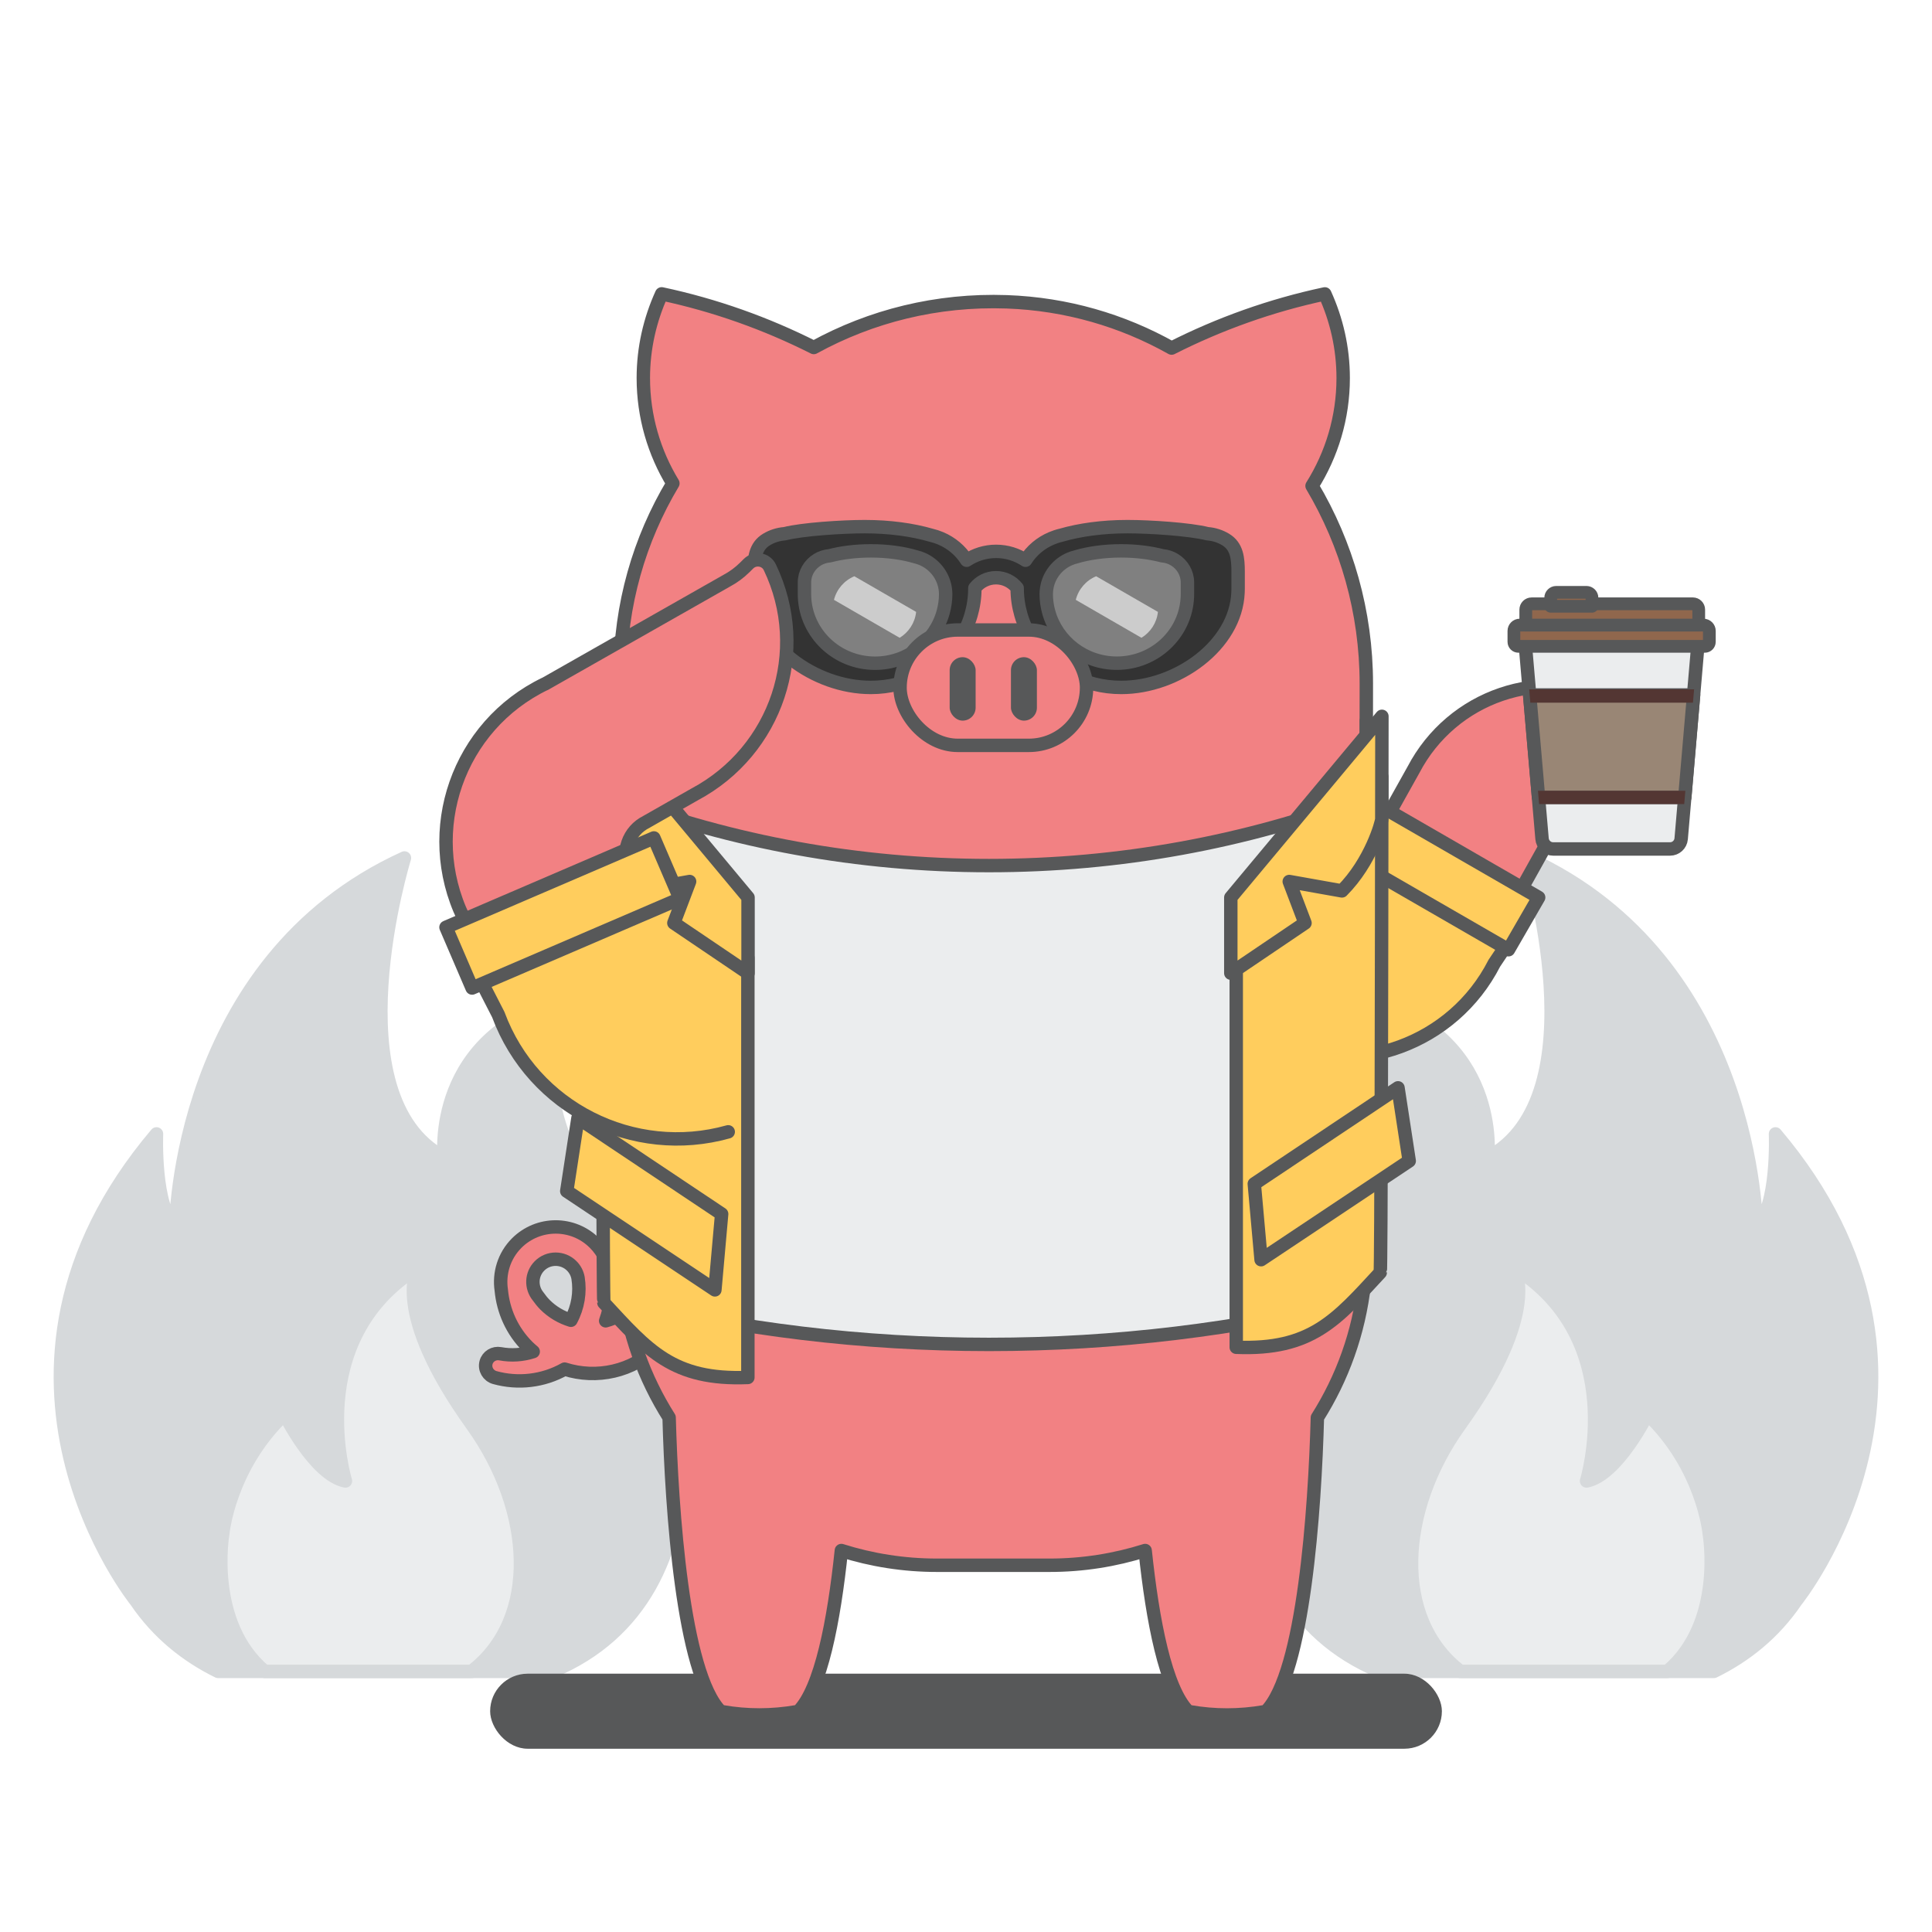<?xml version="1.0" encoding="UTF-8"?><svg xmlns="http://www.w3.org/2000/svg" viewBox="0 0 576 576"><defs><style>.cls-1{fill:#998675;}.cls-1,.cls-2,.cls-3,.cls-4,.cls-5,.cls-6,.cls-7,.cls-8,.cls-9{stroke-linecap:round;stroke-linejoin:round;}.cls-1,.cls-2,.cls-3,.cls-4,.cls-5,.cls-7,.cls-9{stroke:#575859;}.cls-1,.cls-2,.cls-4,.cls-5,.cls-6,.cls-7,.cls-8,.cls-9{stroke-width:4px;}.cls-2{fill:#f28183;}.cls-10{fill:#533633;}.cls-3{fill:#90674d;stroke-width:3.8px;}.cls-4{fill:#333;}.cls-5,.cls-11{fill:gray;}.cls-12{fill:#575859;}.cls-6{fill:#d6d9db;}.cls-6,.cls-8{stroke:#d6d9db;}.cls-7,.cls-8{fill:#ebedee;}.cls-13{fill:#ccc;}.cls-9{fill:#ffcd5d;}</style></defs><g id="BGs"><path class="cls-6" d="M411.28,498.3h99.7c9.41-4.63,17.91-11.38,24.45-21,0,0,54.63-67.52-6.09-139.24,0,0,.88,22-5.72,27.72,0,0-.44-79.19-68.2-109.99,0,0,22,71.28-11.88,89.31,0,0,4.4-36.96-37.4-47.52,0,0,18.48,22.88-10.56,64.23-27.41,39.03-37.95,114.11,15.7,136.48Z"/><path class="cls-8" d="M435.39,498.3h61.72c17.19-14.53,12.46-41.17,12.46-41.17,0,0-1.79-19.69-18.41-35.54,0,0-8.95,18.15-18.15,19.94,0,0,13.04-42.19-21.73-63.67,0,0,8.69,12.53-16.11,47.05-18.14,25.25-20.14,57.76.23,73.39Z"/><path class="cls-6" d="M164.72,498.3h-99.7c-9.41-4.63-17.91-11.38-24.45-21,0,0-54.63-67.52,6.09-139.24,0,0-.88,22,5.72,27.72,0,0,.44-79.19,68.2-109.99,0,0-22,71.28,11.88,89.31,0,0-4.4-36.96,37.4-47.52,0,0-18.48,22.88,10.56,64.23,27.41,39.03,37.95,114.11-15.7,136.48Z"/><path class="cls-8" d="M140.61,498.3h-61.72c-17.19-14.53-12.46-41.17-12.46-41.17,0,0,1.79-19.69,18.41-35.54,0,0,8.95,18.15,18.15,19.94,0,0-13.04-42.19,21.73-63.67,0,0-8.69,12.53,16.11,47.05,18.14,25.25,20.14,57.76-.23,73.39Z"/></g><g id="Shadow"><rect class="cls-12" x="146.13" y="498.99" width="283.75" height="22.37" rx="11.19" ry="11.19"/></g><g id="Layer_1"><path class="cls-2" d="M391.04,242.28l10.15,4.79c4.87,2.3,10.69.22,13-4.66l-.02.05,7.23-12.94c11.51-22,38.09-31.15,60.56-20.57,2.2,1.03,2.68,3.95.99,5.69l-.99,1.02c-1.39,1.43-2.56,3.04-3.48,4.81l-27.24,48.83.06-.08c-11.05,23.39-38.96,33.39-62.34,22.34l-19.85-9.21c-19.28-9.66-27.28-21.36-24.13-29.04h0"/><path class="cls-9" d="M412.28,245l-.74-.39-1.43,2.8c-2.7,5.28-9.16,7.37-14.44,4.67l-10.98-5.61-26.27,35.54,21.67,29.33c24.53,10.13,53.13-.12,65.42-24.17l4.81-7.17,4.88-9.55.15-.29-43.08-25.16Z"/><rect class="cls-9" x="403.85" y="252.85" width="54" height="18" transform="translate(673.05 704.05) rotate(-150)"/><path class="cls-2" d="M188.65,389.23h0c-2.35,2.24-5.14,3.76-8.08,4.55,1.54-4.2,2.01-8.69,1.43-13.08-.34-3.68-1.92-7.28-4.74-10.1-6.41-6.41-16.8-6.4-23.21.01-3.82,3.83-5.34,9.07-4.6,14.04.57,6.14,3.16,12.12,7.87,16.82.53.53,1.09,1.01,1.65,1.49-3.17,1.03-6.55,1.25-9.81.64-1.89-.36-3.75.76-4.25,2.62-.52,1.95.65,3.93,2.59,4.48,6.92,1.92,14.45,1.09,20.84-2.52,9.47,3.02,20.25.8,27.76-6.72.81-.81,1.66-1.92,2.23-2.56M162.46,388.96c-.76-.76-1.41-1.59-2.01-2.44-2.21-2.67-2.09-6.61.4-9.11,2.65-2.66,6.96-2.66,9.61,0,1.02,1.02,1.64,2.28,1.88,3.6h0c.69,4.27-.02,8.72-2.13,12.61-2.84-.87-5.51-2.41-7.76-4.66Z"/><path class="cls-2" d="M185.5,382.83c1.63,14.51,6.55,28.03,13.99,39.79.74,27.24,4.06,76.33,15.36,87.63.06,0,.25.03.52.08,7.31,1.28,14.8,1.27,22.11,0,.27-.05.45-.07.51-.07,6.75-6.75,10.65-26.98,12.85-47.99,9,2.85,18.59,4.39,28.54,4.39h33.49c9.95,0,19.53-1.54,28.54-4.39,2.21,21.01,6.11,41.25,12.85,47.99.06,0,.25.03.52.08,7.31,1.28,14.8,1.27,22.11,0,.27-.05.45-.07.51-.07,11.29-11.29,14.62-60.39,15.36-87.63,7.44-11.76,12.36-25.28,13.99-39.79.5-.5.6-179.04.6-179.04,0-21.37-5.89-41.62-16.18-58.95,5.85-9.33,9.28-20.32,9.28-32.15,0-8.96-1.99-17.44-5.47-25.09-16.08,3.43-31.4,8.92-45.68,16.15-14.62-8.21-31.29-13.15-49.12-13.79-20.91-.74-40.58,4.29-57.56,13.62-14.18-7.15-29.39-12.59-45.35-15.99-3.48,7.66-5.47,16.13-5.47,25.09,0,11.51,3.24,22.24,8.81,31.41-9.98,16.68-15.72,36.18-15.72,57.02,0,0,.07,182.24.6,181.71Z"/><path class="cls-12" d="M325.48,163.5c5.63,0,10.2,4.58,10.2,10.2,0,.94-.75,1.71-1.68,1.75-.72,4.06-4.26,7.14-8.52,7.14s-7.8-3.08-8.52-7.14c-.93-.04-1.68-.8-1.68-1.75,0-5.63,4.58-10.2,10.2-10.2Z"/><path class="cls-12" d="M256.58,173.7c0-5.63,4.58-10.2,10.2-10.2s10.2,4.58,10.2,10.2c0,.94-.74,1.71-1.68,1.75-.72,4.06-4.26,7.14-8.52,7.14s-7.8-3.08-8.52-7.14c-.93-.04-1.68-.8-1.68-1.75Z"/><path class="cls-11" d="M312.07,175.4c.6-3.91,3.21-7.16,6.78-8.73.62-.27,1.28-.49,1.95-.65,3.76-1.12,8.4-1.79,13.43-1.79,4.53,0,8.75.54,12.3,1.47,1.35.11,2.6.53,3.68,1.2,2.29,1.42,3.82,3.91,3.82,6.76v3.46c0,.28-.01.55-.02.82-.44,11-9.69,19.78-21.03,19.78-9.73,0-17.89-6.47-20.31-15.25-.47-1.71-.74-3.5-.74-5.36,0-.58.06-1.15.14-1.71h0Z"/><path class="cls-11" d="M243.66,166.9c1.08-.67,2.33-1.09,3.68-1.2,3.54-.93,7.76-1.47,12.3-1.47,5.03,0,9.67.66,13.43,1.79.68.16,1.33.38,1.95.65,3.56,1.56,6.17,4.82,6.78,8.73,0,0,0,0,0,.01.09.56.14,1.12.14,1.71,0,1.86-.27,3.65-.74,5.36-2.41,8.78-10.58,15.25-20.31,15.25-11.34,0-20.59-8.79-21.03-19.78-.01-.27-.02-.55-.02-.82v-3.46c0-2.85,1.53-5.34,3.82-6.76Z"/><path class="cls-4" d="M224.77,170.51v4.95c0,.4.02.79.03,1.18.65,15.74,18.12,28.31,34.83,28.31,10.91,0,20.49-5.36,26.02-13.46,1.69-2.48,3.01-5.22,3.86-8.15.73-2.51,1.13-5.15,1.13-7.89h0s0-.09,0-.14c1.47-1.87,3.75-3.07,6.31-3.07s4.84,1.2,6.31,3.07c0,.05,0,.09,0,.14h0c0,2.73.4,5.37,1.13,7.89.85,2.92,2.16,5.66,3.86,8.15,5.53,8.1,15.11,13.46,26.02,13.46,16.71,0,34.18-12.57,34.83-28.31.02-.39.03-.78.03-1.18v-4.95c0-4.08-.36-7.65-3.73-9.67-1.59-.96-3.44-1.57-5.42-1.72-5.22-1.33-17.18-2.11-23.85-2.11-7.4,0-14.24.95-19.78,2.56-1,.23-1.96.55-2.88.94-3.23,1.37-5.92,3.66-7.72,6.52-2.52-1.67-5.53-2.65-8.78-2.65s-6.26.98-8.78,2.65c-1.8-2.86-4.49-5.15-7.72-6.52-.92-.39-1.88-.7-2.88-.94-5.54-1.61-12.37-2.56-19.78-2.56-6.68,0-18.64.78-23.85,2.11-1.98.15-3.83.76-5.42,1.72-3.38,2.02-3.73,5.59-3.73,9.67ZM311.92,177.12c0-.58.06-1.15.14-1.71h0c.6-3.92,3.21-7.18,6.78-8.74.62-.27,1.28-.49,1.95-.65,3.76-1.12,8.4-1.79,13.43-1.79,4.53,0,8.75.54,12.3,1.47,1.35.11,2.6.53,3.68,1.2,2.29,1.42,3.82,3.91,3.82,6.76v3.46c0,.28-.01.55-.02.82-.44,11-9.69,19.78-21.03,19.78-9.73,0-17.89-6.47-20.31-15.25-.47-1.71-.74-3.5-.74-5.36ZM239.84,173.66c0-2.85,1.53-5.34,3.82-6.76,1.08-.67,2.33-1.09,3.68-1.2,3.54-.93,7.76-1.47,12.3-1.47,5.03,0,9.67.66,13.43,1.79.68.16,1.33.38,1.95.65,3.56,1.56,6.17,4.82,6.78,8.73,0,0,0,0,0,.01.09.56.14,1.12.14,1.71,0,1.86-.27,3.65-.74,5.36-2.41,8.78-10.58,15.25-20.31,15.25-11.34,0-20.59-8.79-21.03-19.78-.01-.27-.02-.55-.02-.82v-3.46Z"/><path class="cls-13" d="M326.82,171.81l18.4,10.62c-.34,3.28-2.23,6.09-4.91,7.72l-19.58-11.31c.8-3.2,3.09-5.81,6.09-7.04Z"/><path class="cls-13" d="M254.73,171.81l18.4,10.62c-.34,3.28-2.23,6.09-4.91,7.72l-19.58-11.31c.8-3.2,3.09-5.81,6.09-7.04Z"/><path class="cls-5" d="M184.93,221.27v-6.42c0,2.12,0,4.31,0,6.55,0-.04,0-.08,0-.13Z"/><path class="cls-5" d="M407.36,221.27v-6.42c0,2.12,0,4.31,0,6.55,0-.04,0-.08,0-.13Z"/><rect class="cls-2" x="268.33" y="187.83" width="55.6" height="34.4" rx="17.2" ry="17.2" transform="translate(592.27 410.05) rotate(-180)"/><rect class="cls-12" x="301.4" y="195.92" width="7.74" height="18.92" rx="3.87" ry="3.87" transform="translate(610.54 410.77) rotate(-180)"/><rect class="cls-12" x="283.12" y="195.92" width="7.74" height="18.92" rx="3.87" ry="3.87" transform="translate(573.99 410.77) rotate(-180)"/><path class="cls-7" d="M185.4,387.76c-.47-2.44-.86-4.91-1.14-7.41-.37.37-.52-88.71-.57-142.24,34.61,12.89,72.05,19.95,111.15,19.95s76.54-7.06,111.15-19.95c-.06,52.27-.21,141.88-.57,142.24-.28,2.5-.67,4.97-1.14,7.41-35.08,8.54-71.73,13.06-109.44,13.06-37.71,0-74.36-4.53-109.44-13.06Z"/><path class="cls-9" d="M411.97,231.56c-.06,54.14-.19,147.43-.47,147.76,0,.03,0,.05,0,.08-13.11,14.17-20.56,23.17-42.93,22.27v-125.11s43.4-45,43.4-45Z"/><path class="cls-9" d="M412,213.56c0,8.77-.02,19.26-.04,30.6,0,.97-3.19,12.72-11.88,21.45l-15.71-2.8,4.7,12.37-22.12,14.96v-22.57s45.04-54,45.04-54Z"/><polygon class="cls-9" points="375.97 375.56 420.14 346.12 416.8 324.32 373.95 352.94 375.97 375.56"/><path class="cls-9" d="M179.57,240.56c.06,54.14.19,147.43.47,147.76,0,.03,0,.05,0,.08,13.11,14.17,20.56,23.17,42.93,22.27v-125.11s-43.4-45-43.4-45Z"/><path class="cls-9" d="M177.97,213.56c0,8.77.02,19.26.04,30.6,0,.97,3.19,12.72,11.88,21.45l15.71-2.8-4.7,12.37,22.12,14.96v-22.57s-45.04-54-45.04-54Z"/><polygon class="cls-9" points="213.14 384.56 168.97 355.12 172.31 333.32 215.15 361.94 213.14 384.56"/><path class="cls-2" d="M193.12,270.83l-5.43-11.28c-2.61-5.42-.33-11.93,5.08-14.54l-.06.02,14.37-8.18c24.44-13.03,34.42-42.75,22.43-67.73-1.17-2.44-4.43-2.96-6.36-1.05l-1.13,1.12c-1.58,1.56-3.37,2.88-5.33,3.93l-54.23,30.8.09-.07c-25.99,12.52-36.91,43.74-24.38,69.73l10.44,22.06c10.94,21.43,24.06,30.25,32.6,26.67h0"/><path class="cls-9" d="M217.11,337.44c-28.19,7.92-58.2-7.01-68.55-34.95l-4.35-8.48-4.11-11.1-.12-.34,50.46-21.99.86-.33,1.2,3.25"/><rect class="cls-9" x="134.12" y="262.33" width="67.46" height="19.71" transform="translate(429.54 455.97) rotate(156.74)"/><path class="cls-7" d="M480.49,189.53h-25.97l5.22,60.53c.15,1.72,1.59,3.05,3.32,3.05h34.84c1.73,0,3.17-1.32,3.32-3.05l5.22-60.53h-25.97Z"/><path class="cls-3" d="M507.89,186.36h-54.8c-.96,0-1.74.78-1.74,1.74v3.25c0,.74.6,1.35,1.35,1.35h55.57c.74,0,1.35-.6,1.35-1.35v-3.25c0-.96-.78-1.74-1.74-1.74Z"/><path class="cls-3" d="M504.72,180.02h-48.09c-.96,0-1.74.78-1.74,1.74v4.6h51.56v-4.6c0-.96-.78-1.74-1.74-1.74Z"/><polygon class="cls-1" points="458.69 237.74 502.3 237.74 504.93 207.2 456.05 207.2 458.69 237.74"/><path class="cls-3" d="M472.99,176.6h-9.02c-.91,0-1.65.74-1.65,1.65v2.5h12.31v-2.5c0-.91-.74-1.65-1.65-1.65Z"/><polygon class="cls-10" points="455.91 205.52 456.25 209.49 504.73 209.49 505.08 205.52 455.91 205.52"/><polygon class="cls-10" points="502.13 239.72 502.47 235.76 458.52 235.76 458.86 239.72 502.13 239.72"/></g></svg>
